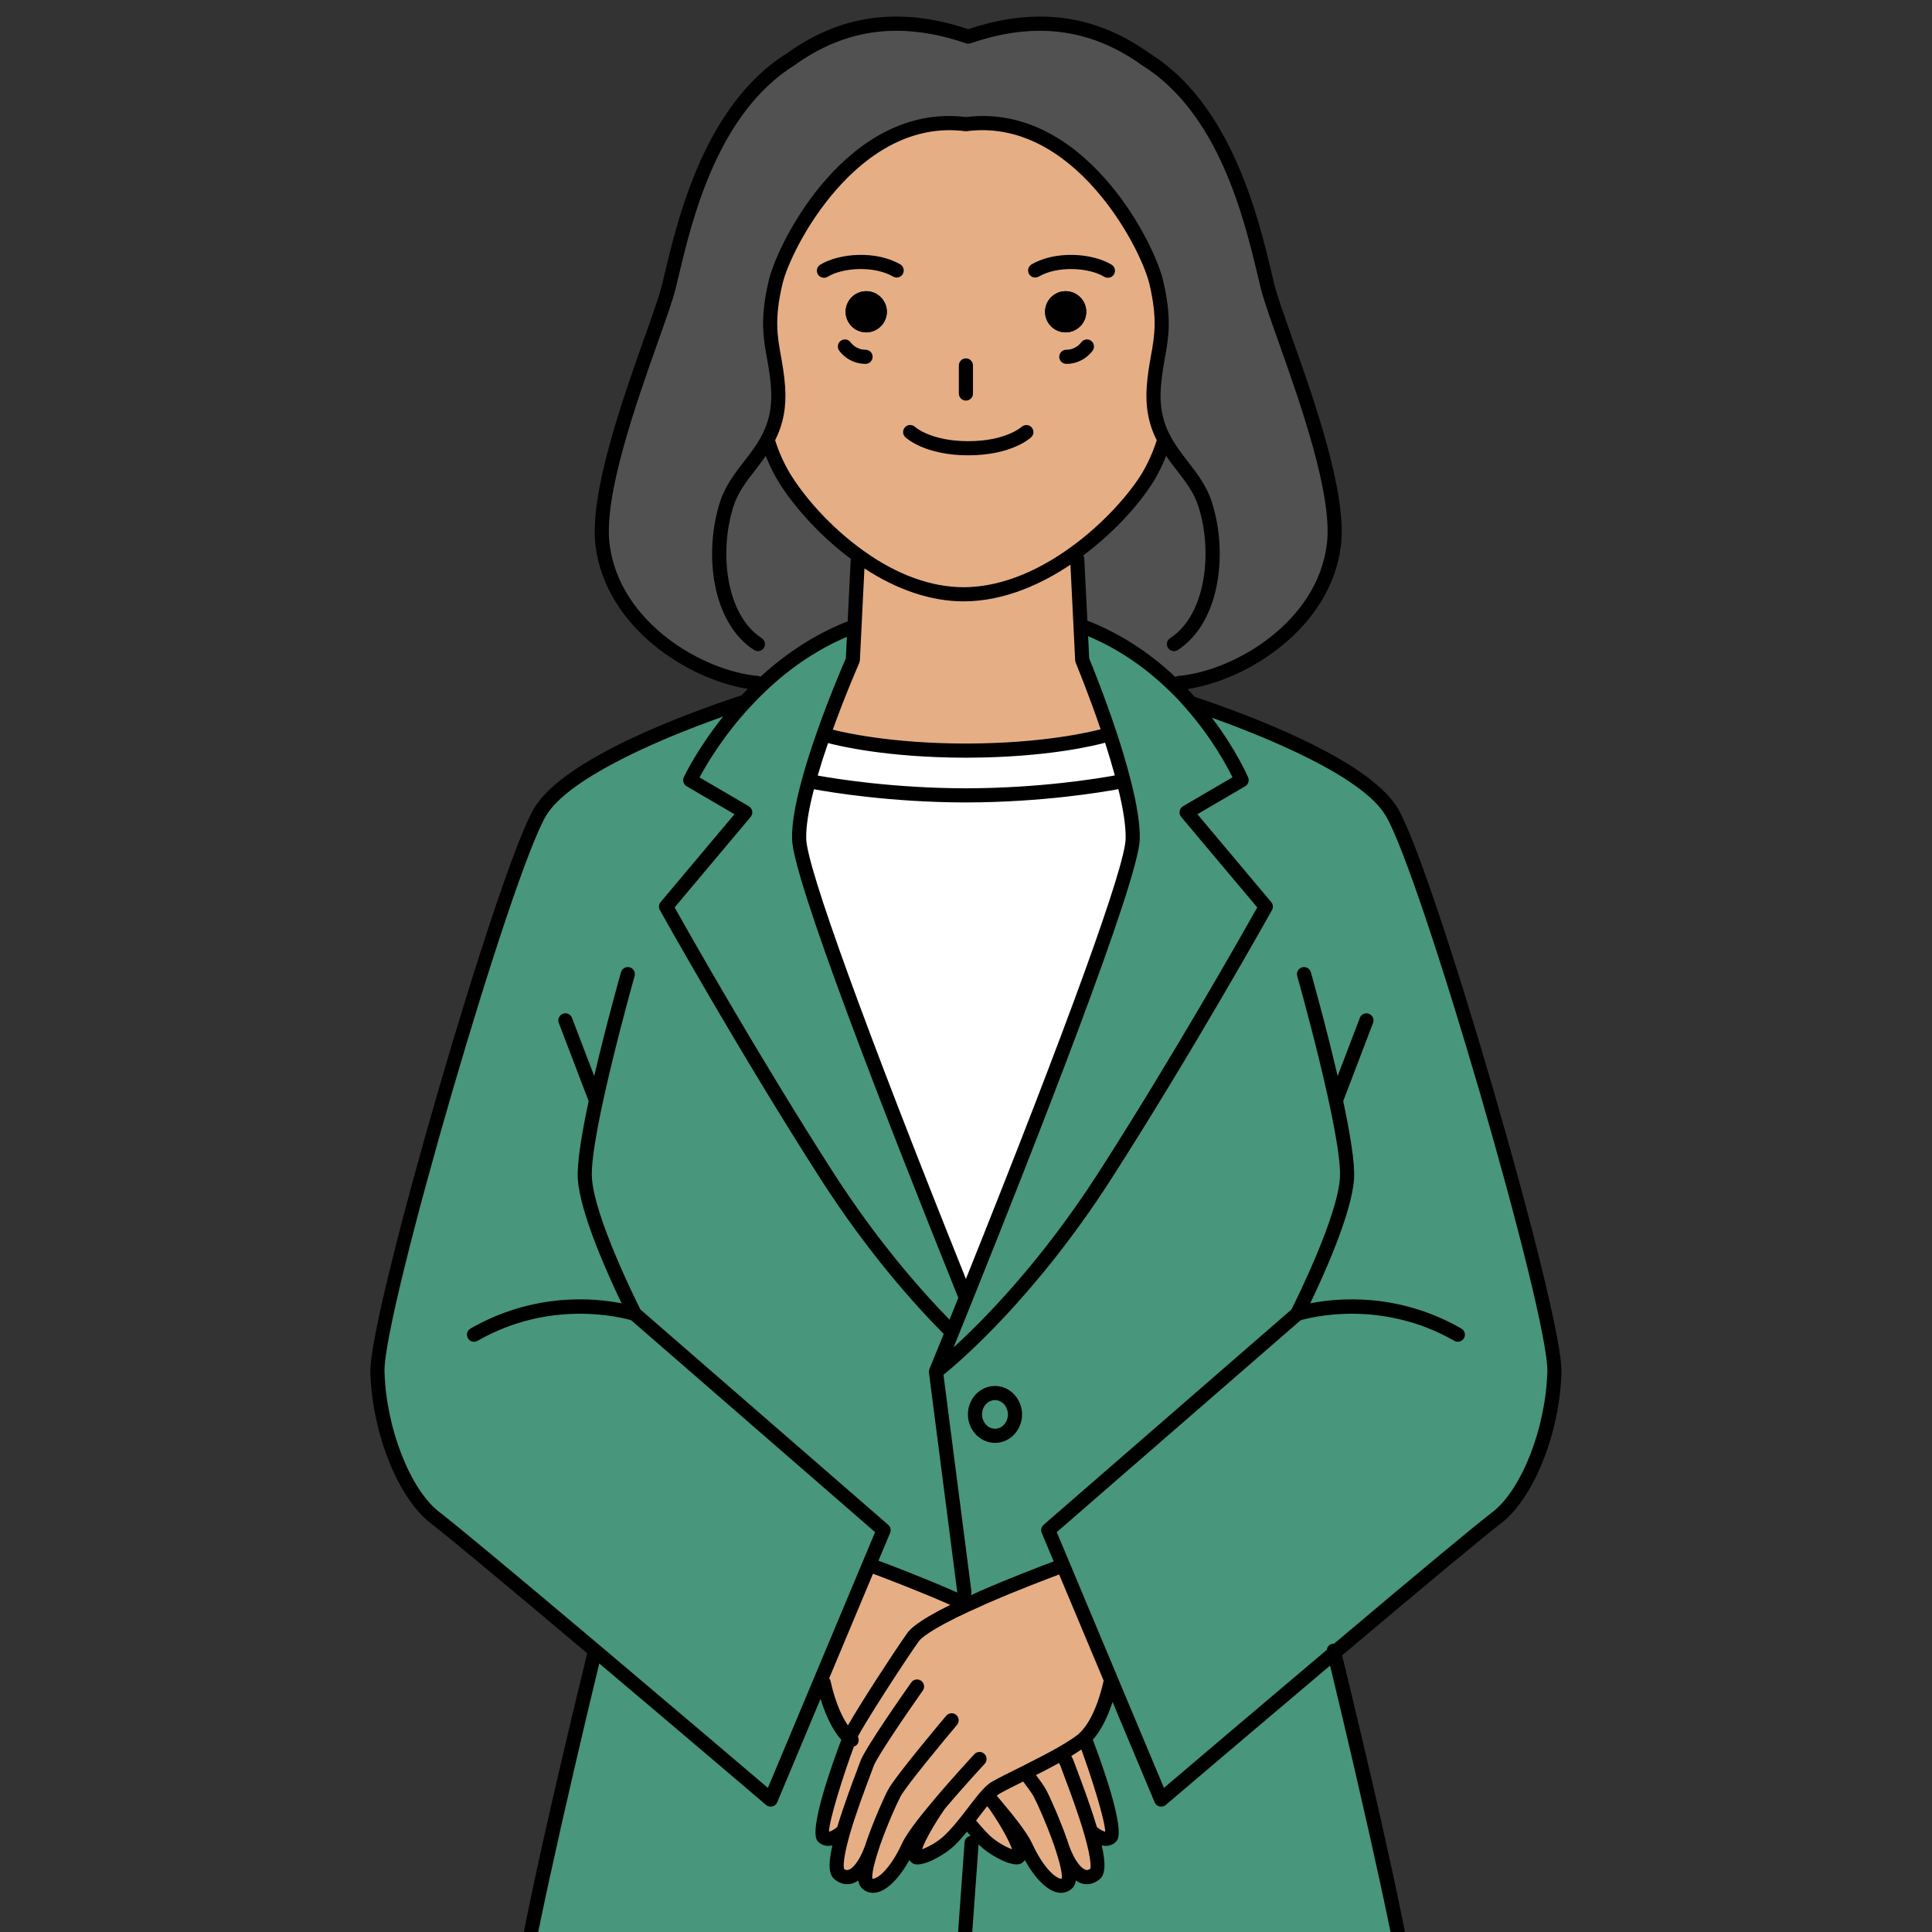 <svg xmlns="http://www.w3.org/2000/svg" xmlns:xlink="http://www.w3.org/1999/xlink" width="500" zoomAndPan="magnify" viewBox="0 0 375 375" height="500" preserveAspectRatio="xMidYMid meet" version="1.2"><rect x="0" y="0" width="375" height="375" fill="#333333" stroke="none"/><defs><clipPath id="2b9ff6b20f"><path d="M 71.574 3 L 303.324 3 L 303.324 375 L 71.574 375 Z M 71.574 3 "/></clipPath></defs><g id="30b3fe1959"><path style=" stroke:none;fill-rule:nonzero;fill:#e6ae85;fill-opacity:1;" d="M 270.059 157.469 C 264.297 148.078 239.566 139.242 231.094 136.426 C 230.18 135.375 229.195 134.32 228.125 133.285 L 228.797 132.578 C 240.617 131.523 256.977 121.289 258.91 105.77 C 260.566 92.34 247.988 63.578 246.039 55.586 C 243.621 45.797 238.996 21.785 222.328 11.461 C 211.867 3.953 200.461 2.797 187.934 7.113 C 175.406 2.797 164 3.953 153.539 11.461 C 136.871 21.785 132.246 45.797 129.832 55.586 C 127.879 63.578 115.301 92.34 116.957 105.77 C 118.891 121.289 135.25 131.523 147.07 132.578 L 147.641 133.184 C 146.602 134.164 145.621 135.148 144.723 136.152 L 144.707 136.152 C 137.148 138.621 110.883 147.75 104.91 157.469 C 97.852 168.984 72.969 255.473 73.262 266.262 C 73.555 277.152 78.199 289.824 84.512 294.641 C 88.328 297.559 101.805 308.848 115.508 320.395 C 115.508 320.395 98.699 389.43 100.613 391.984 C 101.098 392.625 102.91 393.727 105.551 395.074 L 104.895 396.352 C 109.984 440.012 112.625 499.395 112.281 520.973 C 111.832 548.629 95.352 724.102 95.352 724.102 C 95.352 724.102 106.172 728.816 119.062 732.371 C 119.062 732.371 111.59 770.125 114.125 772.578 C 116.664 775.027 136.199 788.25 142.652 789.27 C 149.105 790.27 167.949 770.711 168.797 765.238 C 169.641 759.77 168.535 732.492 168.535 732.492 C 174.699 730.852 178.441 729.281 178.441 729.281 C 178.441 729.281 178.805 558.379 179.254 542.844 C 179.703 527.309 186.863 428.91 186.863 428.91 C 186.863 428.91 194.043 527.309 194.492 542.844 C 194.941 558.379 195.285 729.281 195.285 729.281 C 195.285 729.281 199.031 730.852 205.191 732.492 C 205.191 732.492 204.086 759.77 204.93 765.238 C 205.777 770.711 224.621 790.27 231.074 789.27 C 237.531 788.25 257.062 775.027 259.602 772.578 C 262.137 770.125 254.664 732.371 254.664 732.371 C 267.555 728.816 278.375 724.102 278.375 724.102 C 278.375 724.102 261.914 548.629 261.449 520.973 C 261.102 499.395 263.742 440.012 268.832 396.352 L 266.59 396.18 C 270.422 394.352 273.164 392.777 273.75 391.984 C 275.562 389.551 260.359 326.508 258.98 320.812 L 258.98 320.793 C 272.836 309.105 286.59 297.594 290.457 294.641 C 296.773 289.824 301.414 277.152 301.707 266.262 C 302 255.473 277.117 168.984 270.059 157.469 Z M 270.059 157.469 "/><path style=" stroke:none;fill-rule:nonzero;fill:#ffffff;fill-opacity:1;" d="M 218.082 151.551 C 217.32 148.578 216.391 145.488 215.422 142.574 L 214.336 142.781 C 214.336 142.781 204.621 145.664 187.605 145.699 C 187.52 145.699 187.449 145.699 187.363 145.699 C 170.348 145.664 160.633 142.781 160.633 142.781 L 159.84 142.59 C 158.805 145.508 157.805 148.598 156.992 151.582 C 155.82 155.832 155.043 159.852 155.113 162.82 C 155.285 170.953 176.734 225.191 187.484 251.914 C 198.133 225.453 219.688 170.918 219.859 162.82 C 219.93 159.836 219.188 155.812 218.082 151.551 Z M 218.082 151.551 "/><path style=" stroke:none;fill-rule:nonzero;fill:#48967c;fill-opacity:1;" d="M 270.059 157.469 C 264.297 148.078 239.566 139.242 231.094 136.426 C 230.18 135.375 229.195 134.32 228.125 133.285 C 227.812 132.977 227.484 132.68 227.16 132.371 C 222.656 128.125 216.992 124.137 210.059 121.547 L 209.73 121.562 L 210.059 128.105 C 210.059 128.105 212.816 134.734 215.422 142.574 C 216.391 145.488 217.32 148.582 218.082 151.551 C 219.188 155.812 219.93 159.836 219.859 162.82 C 219.688 170.918 198.133 225.449 187.484 251.914 C 176.734 225.191 155.285 170.953 155.113 162.82 C 155.043 159.852 155.82 155.832 156.992 151.582 C 157.805 148.598 158.805 145.508 159.84 142.59 C 162.602 134.734 165.535 128.105 165.535 128.105 L 165.863 121.547 L 165.844 121.547 C 158.461 124.293 152.402 128.641 147.641 133.18 C 146.605 134.164 145.621 135.148 144.723 136.152 L 144.707 136.152 C 137.148 138.621 110.883 147.75 104.91 157.469 C 97.855 168.984 72.969 255.473 73.262 266.262 C 73.555 277.152 78.199 289.824 84.516 294.641 C 88.328 297.559 101.805 308.848 115.508 320.395 C 115.508 320.395 98.699 389.43 100.613 391.984 C 101.098 392.625 102.91 393.727 105.551 395.074 L 104.895 396.352 C 109.984 440.008 112.625 499.395 112.281 520.973 C 111.832 548.625 95.352 724.102 95.352 724.102 C 95.352 724.102 106.172 728.816 119.062 732.371 C 120.547 732.77 122.047 733.164 123.582 733.527 C 130.484 735.203 137.684 736.375 143.91 736.188 C 151.262 735.961 157.977 734.926 163.48 733.719 C 165.309 733.34 167 732.926 168.539 732.492 C 174.699 730.852 178.441 729.281 178.441 729.281 C 178.441 729.281 178.805 558.379 179.254 542.844 C 179.703 527.309 186.863 428.91 186.863 428.91 C 186.863 428.91 194.043 527.309 194.492 542.844 C 194.941 558.379 195.285 729.281 195.285 729.281 C 195.285 729.281 199.031 730.852 205.191 732.492 C 206.727 732.926 208.418 733.34 210.246 733.719 C 215.75 734.926 222.465 735.961 229.816 736.188 C 236.047 736.375 243.242 735.203 250.145 733.527 C 251.68 733.164 253.18 732.77 254.664 732.371 C 267.555 728.816 278.375 724.102 278.375 724.102 C 278.375 724.102 261.914 548.629 261.449 520.973 C 261.102 499.395 263.742 440.008 268.832 396.352 L 266.59 396.18 C 270.422 394.352 273.164 392.777 273.75 391.984 C 275.562 389.551 260.359 326.508 258.98 320.809 L 258.98 320.793 C 272.836 309.105 286.59 297.594 290.457 294.641 C 296.773 289.824 301.414 277.152 301.707 266.262 C 302 255.473 277.117 168.984 270.059 157.469 Z M 210.523 337.367 C 211.867 340.816 216.875 355.129 215.699 356.441 C 214.441 357.84 212.023 355.664 212.023 355.664 L 211.801 355.734 C 212.906 359.582 213.508 362.949 212.523 363.742 C 210.316 365.52 207.867 363.227 206.227 358.738 C 207.277 361.93 207.898 364.762 207.176 365.504 C 205.5 367.23 201.965 364.605 199.047 358.305 C 198.254 356.578 195.801 353.422 193.145 350.297 C 193.766 351.191 199.496 359.582 197.547 360.496 C 196.805 360.824 193.215 359.254 191.109 357.219 C 190.797 356.926 190.504 356.613 190.211 356.305 C 189.332 355.371 188.504 354.371 187.711 353.367 C 186.641 354.699 185.52 356.062 184.309 357.219 C 182.203 359.254 178.613 360.824 177.871 360.496 C 175.922 359.582 181.652 351.191 182.273 350.297 C 179.633 353.422 177.164 356.578 176.371 358.305 C 173.453 364.605 169.918 367.23 168.242 365.504 C 167.52 364.762 168.141 361.93 169.191 358.738 C 167.555 363.227 165.102 365.52 162.895 363.742 C 161.91 362.949 162.516 359.582 163.602 355.734 L 163.395 355.664 C 163.395 355.664 160.977 357.84 159.719 356.441 C 158.562 355.129 163.551 340.836 164.895 337.367 C 161.324 334.086 159.875 326.594 159.875 326.594 L 159.219 326.316 L 168.691 303.703 L 169.07 303.859 C 169.07 303.859 178.27 307.207 186.379 310.867 C 186.828 311.059 187.262 311.266 187.691 311.473 L 187.711 311.473 C 188.762 310.988 189.832 310.504 190.918 310.02 C 198.512 306.707 206.348 303.859 206.348 303.859 L 215.82 326.473 L 215.527 326.594 C 215.527 326.594 214.078 334.121 210.504 337.348 Z M 210.523 337.367 "/><path style=" stroke:none;fill-rule:nonzero;fill:#000000;fill-opacity:1;" d="M 210.852 60.504 C 210.852 61.473 210.504 62.371 209.918 63.062 C 209.832 63.148 209.746 63.25 209.66 63.336 C 208.934 64.062 207.934 64.512 206.828 64.512 C 204.637 64.512 202.844 62.715 202.844 60.523 C 202.844 58.312 204.637 56.52 206.828 56.52 C 207.934 56.52 208.934 56.969 209.66 57.691 C 209.746 57.777 209.832 57.883 209.918 57.969 C 210.504 58.66 210.852 59.539 210.852 60.504 Z M 170.953 57.691 C 170.227 56.965 169.227 56.52 168.141 56.52 C 165.93 56.52 164.137 58.312 164.137 60.523 C 164.137 62.715 165.93 64.512 168.141 64.512 C 169.227 64.512 170.227 64.062 170.953 63.336 C 171.039 63.25 171.125 63.148 171.211 63.059 C 171.797 62.371 172.145 61.473 172.145 60.504 C 172.145 59.539 171.797 58.66 171.211 57.969 C 171.125 57.883 171.039 57.777 170.953 57.691 Z M 170.953 57.691 "/><path style=" stroke:none;fill-rule:nonzero;fill:#515151;fill-opacity:1;" d="M 187.484 24.098 C 165.051 21.215 152.023 48.578 150.555 54.738 C 148.141 64.891 150.488 67.617 151.023 75.16 C 151.332 79.527 150.398 82.707 148.969 85.363 L 148.984 85.383 C 149.641 87.574 150.641 90.059 152.125 92.547 C 154.715 96.844 159.977 103.16 166.828 108.031 L 166.5 108.496 L 165.863 121.547 L 165.844 121.547 C 158.461 124.293 152.402 128.641 147.641 133.184 L 147.07 132.578 C 135.25 131.523 118.891 121.289 116.957 105.77 C 115.301 92.34 127.879 63.578 129.832 55.586 C 132.246 45.797 136.871 21.785 153.543 11.461 C 164 3.953 175.406 2.797 187.934 7.113 C 200.461 2.797 211.867 3.953 222.328 11.461 C 238.996 21.785 243.621 45.797 246.039 55.586 C 247.988 63.578 260.566 92.34 258.91 105.77 C 256.977 121.289 240.617 131.523 228.797 132.578 L 228.125 133.285 C 227.812 132.977 227.488 132.68 227.16 132.371 C 222.656 128.125 216.996 124.137 210.059 121.547 L 209.73 121.562 L 209.09 108.496 L 208.383 107.512 C 215.113 102.715 220.344 96.688 222.844 92.547 C 224.328 90.059 225.328 87.555 226.004 85.363 C 224.57 82.707 223.637 79.527 223.949 75.16 C 224.484 67.617 226.832 64.891 224.414 54.738 C 222.949 48.578 209.918 21.215 187.484 24.098 Z M 254.664 732.371 C 253.18 732.77 251.68 733.164 250.145 733.527 L 252.422 760.355 C 252.422 760.355 241.844 757.039 232.23 757.902 C 222.621 758.766 210.902 762.648 210.902 762.648 L 210.246 733.734 L 210.246 733.719 C 208.418 733.34 206.727 732.926 205.191 732.492 C 205.191 732.492 204.086 759.766 204.93 765.238 C 205.777 770.711 224.621 790.27 231.074 789.27 C 237.531 788.25 257.062 775.027 259.602 772.578 C 262.137 770.125 254.664 732.371 254.664 732.371 Z M 163.48 733.719 L 163.48 733.734 L 162.824 762.652 C 162.824 762.652 151.109 758.766 141.496 757.902 C 131.883 757.039 121.305 760.355 121.305 760.355 L 123.582 733.527 C 122.047 733.164 120.547 732.77 119.062 732.371 C 119.062 732.371 111.59 770.125 114.125 772.578 C 116.664 775.027 136.199 788.25 142.652 789.27 C 149.105 790.27 167.949 770.711 168.797 765.238 C 169.641 759.77 168.535 732.492 168.535 732.492 C 167 732.926 165.309 733.34 163.48 733.719 Z M 163.48 733.719 "/><g clip-rule="nonzero" clip-path="url(#2b9ff6b20f)"><path style=" stroke:none;fill-rule:nonzero;fill:#000000;fill-opacity:1;" d="M 158.754 53.262 C 158.359 52.613 158.566 51.77 159.211 51.375 C 162.891 49.137 170.004 48.578 174.73 51.309 C 175.383 51.688 175.609 52.527 175.23 53.184 C 174.852 53.84 174.016 54.066 173.355 53.684 C 169.641 51.535 163.578 51.93 160.637 53.719 C 160.414 53.855 160.168 53.922 159.926 53.922 C 159.465 53.918 159.012 53.684 158.754 53.262 Z M 201.613 53.684 C 205.332 51.535 211.395 51.934 214.332 53.719 C 214.555 53.855 214.801 53.918 215.043 53.918 C 215.504 53.918 215.957 53.684 216.215 53.262 C 216.609 52.613 216.402 51.77 215.758 51.375 C 212.082 49.137 204.969 48.578 200.242 51.309 C 199.586 51.688 199.359 52.527 199.738 53.184 C 200.121 53.84 200.957 54.062 201.613 53.684 Z M 175.715 84.855 C 175.867 84.996 179.488 88.375 187.934 88.375 C 196.395 88.375 200.02 84.996 200.168 84.855 C 200.711 84.332 200.73 83.477 200.215 82.926 C 199.699 82.379 198.832 82.352 198.281 82.863 C 198.25 82.891 195.191 85.633 187.934 85.633 C 180.738 85.633 177.672 82.922 177.605 82.863 C 177.059 82.348 176.195 82.367 175.672 82.914 C 175.148 83.461 175.168 84.328 175.715 84.855 Z M 187.484 77.758 C 188.242 77.758 188.855 77.145 188.855 76.387 L 188.855 70.934 C 188.855 70.176 188.242 69.559 187.484 69.559 C 186.727 69.559 186.113 70.176 186.113 70.934 L 186.113 76.387 C 186.113 77.145 186.727 77.758 187.484 77.758 Z M 168.004 67.887 C 166.148 67.887 165.188 66.562 165.133 66.484 C 164.711 65.863 163.867 65.695 163.242 66.113 C 162.609 66.531 162.438 67.383 162.855 68.016 C 162.926 68.121 164.629 70.629 168.004 70.629 C 168.758 70.629 169.375 70.016 169.375 69.258 C 169.375 68.5 168.758 67.887 168.004 67.887 Z M 211.73 66.113 C 211.102 65.695 210.25 65.867 209.828 66.496 C 209.82 66.512 208.855 67.887 206.969 67.887 C 206.211 67.887 205.598 68.5 205.598 69.258 C 205.598 70.016 206.211 70.629 206.969 70.629 C 210.34 70.629 212.043 68.121 212.113 68.016 C 212.535 67.383 212.363 66.531 211.73 66.113 Z M 303.082 266.297 C 302.758 278.195 297.688 290.852 291.289 295.73 C 288.121 298.148 277.477 306.992 260.508 321.301 C 271.52 366.738 276.348 390.797 274.852 392.805 C 274.633 393.102 274.031 393.91 270.141 395.945 C 270.195 396.121 270.219 396.312 270.195 396.512 C 265.168 439.641 262.469 499.02 262.82 520.949 C 263.277 548.234 279.578 722.219 279.742 723.977 C 279.797 724.566 279.469 725.125 278.926 725.359 C 278.816 725.41 268.555 729.852 256.258 733.348 C 259.652 750.656 263.035 771.164 260.555 773.562 C 257.883 776.145 238.246 789.527 231.289 790.625 C 231.062 790.66 230.828 790.68 230.59 790.68 C 225.988 790.68 218.891 784.488 214.945 780.668 C 209.668 775.555 204.102 768.863 203.574 765.449 C 202.809 760.473 203.578 738.715 203.777 733.523 C 198.254 731.996 194.902 730.609 194.754 730.547 C 194.246 730.336 193.914 729.836 193.914 729.285 C 193.91 727.578 193.562 558.223 193.117 542.887 C 192.797 531.77 188.973 477.418 186.867 448.004 C 184.766 477.418 180.945 531.77 180.625 542.887 C 180.184 558.223 179.816 727.578 179.812 729.285 C 179.812 729.836 179.48 730.336 178.973 730.547 C 178.824 730.609 175.48 731.992 169.949 733.523 C 170.148 738.715 170.922 760.473 170.152 765.449 C 169.625 768.863 164.062 775.555 158.781 780.668 C 154.836 784.488 147.738 790.68 143.141 790.68 C 142.902 790.68 142.668 790.66 142.441 790.625 C 135.484 789.527 115.844 776.145 113.172 773.562 C 110.691 771.164 114.074 750.656 117.473 733.344 C 105.172 729.848 94.91 725.41 94.805 725.359 C 94.258 725.125 93.93 724.566 93.984 723.977 C 94.148 722.219 110.465 548.234 110.906 520.949 C 111.258 499.02 108.559 439.641 103.531 396.512 C 103.496 396.203 103.586 395.918 103.73 395.672 C 100.73 394.07 99.891 393.305 99.52 392.812 C 97.629 390.289 106.285 352.516 113.973 320.898 C 96.715 306.355 86.793 298.113 83.68 295.73 C 77.281 290.852 72.211 278.195 71.891 266.297 C 71.582 254.961 96.883 167.941 103.742 156.754 C 109.695 147.062 133.602 138.352 143.961 134.949 C 144.328 134.551 144.715 134.141 145.141 133.711 C 133.43 131.84 117.562 121.746 115.594 105.938 C 114.348 95.82 120.824 77.555 125.109 65.469 C 126.652 61.113 127.988 57.355 128.496 55.262 C 128.672 54.559 128.855 53.789 129.051 52.957 C 131.586 42.316 136.863 20.176 152.82 10.297 C 163.27 2.789 174.781 1.254 187.934 5.664 C 201.086 1.258 212.602 2.789 223.129 10.348 C 239.008 20.18 244.281 42.324 246.816 52.965 C 247.016 53.797 247.199 54.562 247.367 55.258 C 247.879 57.355 249.215 61.113 250.758 65.469 C 255.043 77.555 261.52 95.82 260.273 105.938 C 258.289 121.848 242.238 131.969 230.508 133.746 C 230.965 134.227 231.418 134.73 231.867 135.238 C 242.035 138.637 265.418 147.289 271.227 156.754 C 278.086 167.938 303.391 254.957 303.082 266.297 Z M 230.062 137.336 C 229.102 136.227 228.16 135.227 227.172 134.273 C 226.961 134.062 226.766 133.879 226.562 133.691 L 226.215 133.367 C 221.637 129.051 216.59 125.742 211.203 123.488 L 211.414 127.805 C 211.906 128.992 214.391 135.113 216.727 142.141 C 217.789 145.352 218.695 148.406 219.41 151.211 C 220.684 156.121 221.293 160.039 221.23 162.855 C 221.055 170.996 200.809 222.469 188.758 252.43 L 186.066 259.105 L 186.066 259.109 C 185.707 259.984 185.379 260.797 185.078 261.539 C 190.941 256.199 202.074 244.934 213.25 227.559 C 227.617 205.176 241.367 180.875 244.031 176.133 L 229.266 158.562 C 229.004 158.25 228.895 157.844 228.965 157.441 C 229.035 157.047 229.277 156.695 229.625 156.492 L 239.227 150.875 C 238.105 148.598 235.125 143.062 230.062 137.336 Z M 150.453 85.453 C 151.164 87.703 152.117 89.852 153.305 91.84 C 155.793 95.973 160.863 102.105 167.621 106.91 C 174.035 111.535 180.746 113.977 187.035 113.977 C 195.297 113.977 202.77 109.855 207.582 106.398 C 214.445 101.504 219.461 95.496 221.672 91.836 C 222.828 89.898 223.781 87.75 224.523 85.461 C 222.93 82.285 222.305 78.961 222.582 75.066 C 222.75 72.691 223.086 70.82 223.406 69.016 C 224.098 65.16 224.695 61.832 223.082 55.059 C 221.41 48.043 208.332 22.801 187.66 25.461 C 187.547 25.477 187.426 25.477 187.312 25.461 C 166.656 22.82 153.562 48.043 151.891 55.059 C 150.277 61.832 150.875 65.16 151.562 69.012 C 151.887 70.82 152.223 72.691 152.391 75.066 C 152.668 78.957 152.043 82.273 150.453 85.453 Z M 166.789 128.66 C 166.762 128.723 164.195 134.543 161.641 141.629 C 163.98 142.227 173.109 144.297 187.367 144.324 L 187.605 144.324 C 202.598 144.293 211.91 142.008 213.633 141.551 C 211.223 134.492 208.816 128.695 208.793 128.633 C 208.766 128.574 208.77 128.512 208.754 128.449 C 208.73 128.359 208.691 128.273 208.688 128.176 L 207.77 109.605 C 202.637 113.051 195.246 116.723 187.035 116.723 C 180.746 116.723 174.133 114.5 167.785 110.328 L 166.902 128.176 C 166.898 128.281 166.859 128.371 166.832 128.469 C 166.812 128.531 166.816 128.598 166.789 128.66 Z M 160.727 144.23 C 159.957 146.445 159.285 148.559 158.715 150.535 C 162.137 151.156 173.359 152.98 187.348 153.008 L 187.625 153.008 C 201.797 152.98 213.137 151.105 216.387 150.512 C 215.844 148.5 215.211 146.375 214.496 144.16 C 212.918 144.598 203.438 147.039 187.609 147.07 L 187.363 147.07 C 172.199 147.039 162.871 144.801 160.727 144.23 Z M 157.984 153.191 C 156.938 157.219 156.43 160.449 156.484 162.789 C 156.602 168.301 167.883 199.379 187.484 248.234 C 207.09 199.383 218.371 168.305 218.488 162.793 C 218.539 160.469 218.062 157.234 217.074 153.176 C 213.961 153.75 202.27 155.723 187.625 155.754 L 187.344 155.754 C 172.828 155.723 161.219 153.785 157.984 153.191 Z M 147.191 131.211 C 147.348 131.223 147.488 131.277 147.625 131.34 C 152.828 126.574 158.504 122.965 164.531 120.598 L 165.129 108.465 C 158.488 103.527 153.469 97.438 150.949 93.254 C 150.051 91.746 149.285 90.152 148.633 88.5 C 147.969 89.457 147.273 90.367 146.586 91.25 C 144.852 93.496 143.211 95.613 142.355 98.312 C 139.551 107.078 140.855 119.336 147.848 123.863 C 148.484 124.277 148.668 125.125 148.258 125.762 C 147.844 126.398 147 126.582 146.359 126.168 C 138.168 120.867 136.562 107.418 139.738 97.48 C 140.742 94.32 142.609 91.906 144.418 89.57 C 145.598 88.047 146.82 86.469 147.758 84.715 C 149.305 81.844 149.906 78.84 149.652 75.258 C 149.496 73.031 149.172 71.234 148.863 69.496 C 148.148 65.516 147.477 61.754 149.223 54.422 C 151.082 46.605 164.77 19.949 187.484 22.715 C 210.184 19.949 223.887 46.605 225.75 54.422 C 227.492 61.754 226.82 65.516 226.105 69.5 C 225.797 71.234 225.477 73.031 225.316 75.258 C 225.062 78.84 225.664 81.844 227.211 84.715 C 228.152 86.469 229.371 88.047 230.551 89.57 C 232.359 91.906 234.227 94.32 235.23 97.484 C 238.402 107.406 236.797 120.852 228.613 126.168 C 228.383 126.316 228.125 126.391 227.867 126.391 C 227.418 126.391 226.977 126.168 226.715 125.766 C 226.301 125.129 226.484 124.277 227.121 123.867 C 234.109 119.324 235.418 107.066 232.617 98.316 C 231.762 95.613 230.121 93.496 228.383 91.25 C 227.695 90.367 227.004 89.457 226.34 88.5 C 225.676 90.172 224.906 91.766 224.023 93.25 C 221.688 97.113 216.879 102.855 210.262 107.812 C 210.371 107.996 210.449 108.199 210.461 108.43 L 211.055 120.473 C 217.203 122.848 222.938 126.508 228.098 131.371 L 228.121 131.395 C 228.289 131.297 228.473 131.23 228.676 131.211 C 239.562 130.242 255.656 120.801 257.547 105.602 C 258.715 96.129 252.371 78.23 248.172 66.383 C 246.539 61.781 245.25 58.145 244.703 55.914 C 244.531 55.215 244.348 54.438 244.148 53.602 C 241.512 42.531 236.602 21.918 221.605 12.629 C 211.66 5.492 200.82 4.125 188.379 8.41 C 188.09 8.512 187.777 8.512 187.488 8.41 C 175.051 4.125 164.211 5.492 154.34 12.578 C 139.27 21.918 134.359 42.523 131.723 53.594 C 131.52 54.434 131.336 55.211 131.164 55.914 C 130.617 58.145 129.328 61.781 127.695 66.383 C 123.496 78.23 117.148 96.129 118.316 105.602 C 120.211 120.801 136.305 130.242 147.191 131.211 Z M 135.781 150.898 L 145.348 156.492 C 145.695 156.695 145.938 157.043 146.004 157.441 C 146.074 157.84 145.965 158.25 145.703 158.562 L 130.938 176.133 C 133.602 180.875 147.352 205.176 161.719 227.559 C 170.09 240.57 178.391 250.094 184.301 256.148 L 186.008 251.914 C 171.324 215.41 153.902 170.547 153.738 162.852 C 153.676 160.008 154.324 156.09 155.672 151.219 C 156.422 148.449 157.391 145.391 158.547 142.129 C 161.016 135.109 163.645 129.004 164.176 127.785 L 164.383 123.617 C 158.758 126 153.449 129.539 148.586 134.176 C 147.434 135.27 146.535 136.188 145.746 137.066 C 145.73 137.082 145.707 137.09 145.695 137.105 C 140.301 142.918 137.02 148.57 135.781 150.898 Z M 116.391 319.348 C 130.375 331.148 144.586 343.234 149.051 347.031 L 169.855 297.391 L 122.523 256.266 C 120.543 255.688 106.848 252.137 92.684 260.254 C 92.027 260.629 91.188 260.402 90.812 259.742 C 90.438 259.086 90.664 258.246 91.32 257.871 C 103.617 250.828 115.332 251.918 120.66 252.984 C 118.07 247.605 112.578 235.504 112.152 228.801 C 111.961 225.773 112.922 219.984 114.254 213.727 L 108.461 198.543 C 108.191 197.836 108.547 197.043 109.254 196.773 C 109.961 196.5 110.754 196.855 111.023 197.566 L 115.34 208.867 C 117.629 199 120.336 189.414 120.539 188.703 C 120.746 187.973 121.504 187.551 122.234 187.758 C 122.961 187.965 123.383 188.723 123.176 189.453 C 123.09 189.762 114.379 220.582 114.891 228.625 C 115.371 236.168 123.242 252.062 124.309 254.18 L 172.406 295.969 C 172.852 296.355 173 296.988 172.77 297.535 L 170.512 302.926 C 172.949 303.836 179.582 306.355 185.812 309.113 L 180.309 266.434 C 180.305 266.398 180.316 266.367 180.316 266.336 C 180.309 266.223 180.316 266.117 180.34 266.004 C 180.352 265.945 180.359 265.887 180.379 265.824 C 180.391 265.797 180.387 265.77 180.398 265.738 C 180.402 265.738 181.441 263.191 183.18 258.918 C 177.137 252.832 168.312 242.875 159.41 229.043 C 143.438 204.156 128.23 176.918 128.078 176.645 C 127.801 176.145 127.863 175.527 128.227 175.094 L 142.559 158.039 L 133.281 152.613 C 132.668 152.254 132.43 151.492 132.73 150.848 C 132.852 150.586 135.324 145.367 140.371 139.078 C 125.691 144.258 110.156 151.551 106.082 158.188 C 99.312 169.23 74.332 255.055 74.633 266.223 C 74.93 277.191 79.633 289.191 85.348 293.547 C 88.535 295.988 98.688 304.426 116.391 319.348 Z M 210.48 356.109 C 209.293 351.973 207.48 347.168 206.508 344.586 C 206.199 343.758 205.961 343.133 205.844 342.785 C 205.812 342.707 205.73 342.52 205.559 342.195 C 204.148 342.973 202.645 343.754 201.086 344.543 C 202.156 345.961 202.754 346.836 203.059 347.414 C 203.848 348.887 205.777 353.242 207.176 357.23 L 207.258 357.48 C 207.352 357.746 207.434 358.004 207.516 358.266 C 208.648 361.367 209.961 362.723 210.742 362.941 C 210.957 363.004 211.238 363.02 211.664 362.676 C 211.617 362.676 212.043 361.551 210.48 356.109 Z M 200.293 357.73 C 202.664 362.855 204.949 364.488 205.832 364.641 C 205.965 364.664 206.043 364.648 206.102 364.621 C 206.148 364.305 206.191 363.02 204.926 359.164 C 204.836 358.879 204.75 358.621 204.66 358.355 L 204.578 358.121 C 203.188 354.148 201.301 349.938 200.637 348.703 C 200.312 348.086 199.34 346.773 198.594 345.793 C 196.598 346.781 195.02 347.582 193.977 348.176 C 193.824 348.258 193.648 348.398 193.469 348.551 C 193.68 348.801 193.898 349.047 194.102 349.297 L 194.105 349.297 C 194.105 349.297 194.105 349.301 194.105 349.301 C 194.121 349.316 194.137 349.336 194.152 349.352 C 194.156 349.355 194.156 349.363 194.16 349.367 C 194.168 349.379 194.18 349.391 194.191 349.406 C 196.449 352.062 199.344 355.664 200.293 357.73 Z M 192.023 351.086 C 191.887 350.918 191.738 350.754 191.598 350.586 C 191.109 351.199 190.594 351.863 190.062 352.562 C 189.867 352.82 189.656 353.086 189.457 353.352 C 190.102 354.137 190.66 354.777 191.211 355.359 C 191.484 355.652 191.762 355.945 192.051 356.223 C 193.406 357.527 195.297 358.52 196.438 358.945 C 195.973 357.492 194.398 354.523 192.023 351.086 Z M 212.898 354.617 C 212.91 354.629 212.93 354.633 212.941 354.645 C 213.469 355.113 214.164 355.473 214.516 355.531 C 214.5 353.328 211.82 344.848 209.891 339.582 C 209.328 339.969 208.684 340.383 207.941 340.832 C 208.164 341.254 208.328 341.594 208.426 341.855 C 208.551 342.223 208.777 342.82 209.078 343.617 C 210.008 346.086 211.688 350.555 212.898 354.617 Z M 214.18 326.332 C 214.188 326.293 214.215 326.266 214.227 326.227 L 205.582 305.605 C 203.09 306.535 197.188 308.781 191.469 311.277 C 190.395 311.758 189.332 312.238 188.281 312.719 C 188.273 312.723 188.266 312.723 188.258 312.723 C 188.246 312.73 188.23 312.734 188.215 312.742 C 180.512 316.305 178.727 318.027 178.316 318.602 C 175.203 322.992 167.742 334.613 166.512 337.086 C 166.773 337.578 166.73 338.191 166.34 338.633 C 166.176 338.824 165.965 338.934 165.742 339.008 C 163.797 344.246 160.934 353.25 160.906 355.535 C 161.277 355.473 162.004 355.07 162.477 354.645 C 162.484 354.637 162.496 354.637 162.504 354.629 C 163.723 350.578 165.398 346.117 166.328 343.652 C 166.633 342.84 166.867 342.227 166.98 341.891 C 167.887 339.324 175.957 327.859 176.875 326.562 C 177.309 325.941 178.168 325.797 178.785 326.23 C 179.406 326.668 179.551 327.527 179.113 328.145 C 175.734 332.93 170.156 341.141 169.574 342.793 C 169.453 343.137 169.215 343.777 168.895 344.621 C 167.922 347.199 166.117 351.992 164.922 356.117 C 163.375 361.578 163.805 362.684 163.859 362.793 C 164.18 363.016 164.457 363.004 164.68 362.941 C 165.457 362.723 166.766 361.371 167.898 358.277 C 167.973 358.039 168.062 357.77 168.156 357.492 L 168.238 357.25 C 169.645 353.238 171.57 348.883 172.367 347.402 C 173.809 344.727 182.656 334.219 183.66 333.027 C 184.148 332.449 185.012 332.375 185.594 332.863 C 186.172 333.355 186.242 334.219 185.754 334.797 C 183.078 337.973 175.887 346.652 174.785 348.703 C 174.121 349.934 172.234 354.145 170.832 358.137 L 170.754 358.371 C 170.668 358.629 170.582 358.879 170.508 359.133 C 169.227 363.012 169.273 364.305 169.32 364.621 C 169.375 364.648 169.453 364.664 169.59 364.641 C 170.469 364.488 172.754 362.855 175.125 357.73 C 175.863 356.129 177.914 353.328 181.227 349.41 C 181.227 349.41 181.227 349.406 181.23 349.406 C 181.242 349.391 181.254 349.375 181.266 349.359 C 181.27 349.355 181.27 349.348 181.273 349.344 C 185 344.914 189.082 340.531 189.121 340.488 C 189.641 339.934 190.508 339.902 191.062 340.418 C 191.617 340.938 191.645 341.805 191.129 342.359 C 191.09 342.402 187.07 346.719 183.398 351.082 C 181.234 354.211 179.465 357.387 178.977 358.945 C 180.113 358.527 182.008 357.535 183.355 356.23 C 184.516 355.121 185.613 353.785 186.641 352.508 C 187.059 351.973 187.477 351.426 187.883 350.895 C 188.832 349.652 189.73 348.477 190.574 347.543 C 191.344 346.691 192 346.129 192.641 345.777 C 193.902 345.062 195.852 344.082 198.391 342.832 C 200.883 341.574 203.305 340.344 205.41 339.145 C 207.109 338.164 208.371 337.348 209.262 336.648 C 209.355 336.578 209.41 336.512 209.48 336.434 C 212.773 333.453 214.168 326.402 214.18 326.332 Z M 176.082 317.012 C 176.477 316.457 177.609 314.879 184.441 311.504 C 178.234 308.773 171.719 306.305 169.449 305.461 L 160.941 325.758 C 161.074 325.922 161.176 326.109 161.219 326.332 C 161.234 326.395 162.27 331.578 164.586 334.898 C 166.887 330.84 173.348 320.863 176.082 317.012 Z M 106.172 393.852 C 114.66 398.207 129.816 404.188 138 405.812 C 150.023 408.191 170.785 407.812 174.758 404.191 C 178.277 400.977 183.891 383.672 185.816 377.082 L 187.223 357.586 C 187.27 356.93 187.777 356.43 188.402 356.348 C 188.176 356.09 187.941 355.816 187.699 355.527 C 186.922 356.461 186.121 357.383 185.258 358.211 C 183.543 359.867 180.059 361.891 178.082 361.891 C 177.789 361.891 177.531 361.848 177.316 361.75 C 176.969 361.59 176.715 361.328 176.512 361.031 C 174.477 364.668 172.141 366.988 170.051 367.344 C 169.852 367.379 169.656 367.395 169.465 367.395 C 168.621 367.395 167.855 367.074 167.258 366.461 C 166.957 366.148 166.699 365.73 166.602 365.016 C 166.23 365.258 165.84 365.465 165.414 365.586 C 165.133 365.664 164.805 365.719 164.438 365.719 C 163.734 365.719 162.895 365.504 162.035 364.812 C 161.043 364.008 160.598 362.484 161.562 358.184 C 161.297 358.242 161.035 358.285 160.781 358.285 C 160.012 358.285 159.289 358.012 158.699 357.359 C 156.828 355.238 161.859 341.492 163.301 337.699 C 161.289 335.473 159.996 332.137 159.27 329.746 L 150.855 349.824 C 150.688 350.227 150.332 350.527 149.906 350.629 C 149.801 350.652 149.695 350.664 149.59 350.664 C 149.266 350.664 148.949 350.551 148.699 350.34 C 148.699 350.34 132.629 336.648 116.316 322.875 C 110.199 348.129 101.355 386.93 101.832 391.281 C 102.141 391.555 103.137 392.305 106.172 393.852 Z M 167.23 734.25 C 166.449 734.449 165.648 734.641 164.828 734.82 L 164.195 762.68 C 164.188 763.117 163.973 763.52 163.617 763.77 C 163.383 763.938 163.105 764.023 162.824 764.023 C 162.68 764.023 162.535 764 162.395 763.953 C 162.277 763.914 150.711 760.109 141.371 759.27 C 132.156 758.445 121.816 761.633 121.715 761.664 C 121.281 761.801 120.805 761.711 120.445 761.426 C 120.09 761.141 119.898 760.695 119.938 760.238 L 122.117 734.57 C 121.449 734.402 120.789 734.234 120.129 734.059 C 116.805 751.105 114.094 769.512 115.188 771.723 C 117.68 774.102 136.996 786.988 142.867 787.914 C 144.797 788.23 149.871 785.48 156.871 778.695 C 163.098 772.664 167.133 767.012 167.441 765.031 C 168.137 760.527 167.453 740.273 167.23 734.25 Z M 141.617 756.535 C 149.168 757.215 157.836 759.672 161.496 760.789 L 162.07 735.395 C 155.996 736.629 149.906 737.375 143.953 737.559 C 143.504 737.574 143.047 737.582 142.582 737.582 C 137.574 737.582 131.605 736.781 124.816 735.223 L 122.84 758.5 C 126.391 757.574 134.215 755.863 141.617 756.535 Z M 253.598 734.062 C 252.938 734.234 252.277 734.402 251.609 734.57 L 253.789 760.238 C 253.828 760.695 253.637 761.141 253.281 761.426 C 252.926 761.711 252.445 761.801 252.012 761.664 C 251.91 761.633 241.574 758.43 232.355 759.27 C 223.016 760.109 211.449 763.914 211.336 763.953 C 211.191 764 211.047 764.023 210.902 764.023 C 210.625 764.023 210.348 763.938 210.113 763.77 C 209.758 763.523 209.543 763.117 209.531 762.68 L 208.898 734.82 C 208.086 734.641 207.285 734.453 206.496 734.25 C 206.273 740.273 205.59 760.527 206.289 765.031 C 206.594 767.012 210.629 772.664 216.855 778.695 C 223.855 785.48 228.941 788.199 230.863 787.914 C 236.734 786.988 256.047 774.102 258.648 771.59 C 259.637 769.508 256.922 751.105 253.598 734.062 Z M 212.234 760.789 C 215.895 759.672 224.562 757.215 232.109 756.535 C 239.512 755.871 247.336 757.574 250.887 758.5 L 248.91 735.223 C 242.125 736.781 236.152 737.582 231.145 737.582 C 230.68 737.582 230.223 737.574 229.773 737.559 C 223.824 737.375 217.738 736.629 211.656 735.395 Z M 267.34 397.34 C 267.285 397.367 267.238 397.391 267.18 397.418 C 258.375 401.652 244.633 406.957 236.883 408.504 C 232.312 409.406 225.215 410.047 218.242 410.047 C 209.434 410.047 200.82 409.027 197.746 406.223 C 194.086 402.875 189.445 389.266 187.176 382.043 C 184.902 389.266 180.266 402.875 176.605 406.223 C 173.527 409.023 164.914 410.047 156.105 410.047 C 149.129 410.047 142.035 409.406 137.469 408.504 C 128.828 406.789 114.266 400.895 106.348 397.008 C 111.332 440.18 114 499.125 113.652 520.992 C 113.227 547.301 98.148 708.914 96.809 723.23 C 99.672 724.426 108.906 728.145 119.426 731.047 C 120.887 731.441 122.375 731.836 123.898 732.195 C 131.75 734.098 138.449 734.98 143.871 734.816 C 150.207 734.621 156.703 733.801 163.188 732.379 C 164.93 732.016 166.602 731.609 168.168 731.172 C 172.512 730.016 175.656 728.887 177.07 728.348 C 177.102 714.691 177.457 557.586 177.883 542.805 C 178.305 528.246 184.68 440.07 185.426 429.781 L 174.359 424.992 C 173.664 424.691 173.344 423.883 173.645 423.188 C 173.945 422.488 174.75 422.168 175.449 422.473 L 187.41 427.652 C 187.695 427.773 187.918 427.992 188.059 428.254 C 188.082 428.293 188.094 428.34 188.113 428.383 C 188.16 428.492 188.191 428.605 188.207 428.727 C 188.215 428.754 188.23 428.781 188.234 428.812 C 188.305 429.797 195.418 527.418 195.863 542.805 C 196.289 557.586 196.625 714.691 196.656 728.348 C 198.07 728.887 201.215 730.012 205.543 731.164 C 207.133 731.613 208.801 732.016 210.527 732.375 C 217.023 733.801 223.523 734.621 229.859 734.816 C 235.25 734.977 241.973 734.098 249.82 732.195 C 251.352 731.836 252.84 731.441 254.309 731.047 C 264.832 728.145 274.059 724.426 276.918 723.23 C 275.578 708.914 260.52 547.301 260.078 520.996 C 259.727 499.184 262.383 440.484 267.34 397.34 Z M 258.168 323.293 C 242.023 336.918 226.27 350.34 226.27 350.34 C 226.02 350.551 225.703 350.668 225.379 350.668 C 225.273 350.668 225.168 350.656 225.062 350.629 C 224.637 350.527 224.285 350.23 224.113 349.824 L 215.945 330.336 C 215.199 332.652 213.961 335.625 212.109 337.676 C 213.551 341.445 218.621 355.234 216.719 357.355 C 216.133 358.012 215.406 358.285 214.637 358.285 C 214.375 358.285 214.109 358.242 213.844 358.184 C 214.68 361.875 214.531 363.887 213.387 364.812 C 212.523 365.504 211.688 365.719 210.98 365.719 C 210.613 365.719 210.285 365.664 210.004 365.586 C 209.578 365.465 209.191 365.258 208.816 365.016 C 208.719 365.73 208.461 366.152 208.156 366.465 C 207.562 367.074 206.797 367.395 205.953 367.395 C 205.762 367.395 205.566 367.379 205.371 367.344 C 203.277 366.988 200.941 364.668 198.91 361.035 C 198.707 361.328 198.457 361.586 198.129 361.738 C 197.906 361.836 197.641 361.883 197.344 361.883 C 195.352 361.883 191.871 359.863 190.156 358.203 C 190.082 358.137 190.012 358.059 189.941 357.988 L 188.559 377.18 C 190.508 383.824 196.086 400.988 199.594 404.195 C 203.562 407.812 224.324 408.188 236.348 405.812 C 243.883 404.309 257.34 399.105 265.996 394.941 C 270.754 392.668 272.16 391.613 272.531 391.281 C 273.004 386.961 264.438 349.266 258.168 323.293 Z M 300.336 266.223 C 300.641 255.051 275.656 169.23 268.887 158.188 C 264.184 150.523 245.434 142.965 235.219 139.305 C 239.945 145.52 242.152 150.637 242.262 150.895 C 242.531 151.527 242.285 152.266 241.691 152.613 L 232.414 158.039 L 246.742 175.094 C 247.109 175.531 247.168 176.145 246.891 176.645 C 246.738 176.918 231.535 204.16 215.559 229.043 C 200.91 251.812 186.281 264.297 183.129 266.852 L 188.551 308.914 C 188.586 309.176 188.523 309.418 188.418 309.645 C 189.066 309.352 189.703 309.059 190.359 308.766 C 196.059 306.281 201.938 304.039 204.52 303.07 L 202.199 297.535 C 201.969 296.992 202.117 296.359 202.562 295.969 L 250.664 254.18 C 251.73 252.059 259.598 236.164 260.078 228.625 C 260.59 220.582 251.879 189.766 251.793 189.453 C 251.586 188.723 252.008 187.965 252.738 187.758 C 253.473 187.555 254.227 187.977 254.434 188.703 C 254.633 189.414 257.344 199 259.633 208.867 L 263.945 197.566 C 264.215 196.855 265.012 196.504 265.715 196.773 C 266.422 197.043 266.777 197.836 266.508 198.547 L 260.715 213.727 C 262.047 219.984 263.012 225.773 262.816 228.801 C 262.391 235.508 256.898 247.609 254.309 252.984 C 259.637 251.918 271.352 250.824 283.648 257.871 C 284.305 258.246 284.535 259.086 284.156 259.742 C 283.781 260.402 282.945 260.629 282.285 260.254 C 268.121 252.137 254.426 255.684 252.445 256.266 L 205.113 297.391 L 207.617 303.355 C 207.621 303.371 207.629 303.379 207.637 303.391 C 207.637 303.398 207.637 303.406 207.641 303.414 L 225.922 347.031 C 230.27 343.328 243.887 331.75 257.523 320.242 C 257.59 319.688 257.977 319.203 258.551 319.062 C 258.676 319.035 258.797 319.043 258.918 319.051 C 276.051 304.605 286.391 296.02 289.625 293.551 C 295.336 289.195 300.039 277.191 300.336 266.223 Z M 198.383 274.52 C 198.383 277.578 196.031 280.062 193.145 280.062 C 190.238 280.062 187.871 277.578 187.871 274.527 C 187.871 271.488 190.23 269.016 193.129 269.016 C 196.004 269.016 198.359 271.484 198.383 274.52 Z M 195.637 274.527 C 195.625 273.004 194.5 271.758 193.129 271.758 C 191.742 271.758 190.617 273 190.617 274.527 C 190.617 276.066 191.75 277.316 193.145 277.316 C 194.52 277.316 195.637 276.066 195.637 274.527 Z M 127.824 538.684 C 127.34 538.102 126.473 538.023 125.895 538.512 C 125.312 539 125.238 539.867 125.723 540.445 L 136.043 552.754 C 136.316 553.078 136.703 553.246 137.098 553.246 C 137.406 553.246 137.719 553.141 137.977 552.926 C 138.559 552.438 138.633 551.57 138.145 550.992 Z M 245.898 538.684 L 235.582 550.992 C 235.094 551.57 235.172 552.438 235.75 552.926 C 236.008 553.141 236.32 553.246 236.633 553.246 C 237.023 553.246 237.414 553.078 237.684 552.754 L 248.004 540.445 C 248.492 539.867 248.414 539 247.832 538.512 C 247.254 538.023 246.387 538.102 245.898 538.684 Z M 209.66 63.336 C 209.746 63.25 209.832 63.148 209.918 63.062 C 210.488 62.352 210.832 61.473 210.832 60.523 C 210.832 59.555 210.488 58.676 209.918 57.969 C 209.832 57.883 209.746 57.777 209.66 57.691 C 208.934 56.965 207.934 56.52 206.828 56.52 C 204.637 56.52 202.844 58.312 202.844 60.523 C 202.844 62.715 204.637 64.512 206.828 64.512 C 207.934 64.512 208.934 64.062 209.66 63.336 Z M 170.953 57.691 C 170.227 56.965 169.227 56.52 168.141 56.52 C 165.93 56.52 164.137 58.312 164.137 60.523 C 164.137 62.715 165.93 64.512 168.141 64.512 C 169.227 64.512 170.227 64.062 170.953 63.336 C 171.039 63.25 171.125 63.148 171.211 63.059 C 171.781 62.352 172.125 61.473 172.125 60.523 C 172.125 59.555 171.781 58.676 171.211 57.969 C 171.125 57.883 171.039 57.777 170.953 57.691 Z M 170.953 57.691 "/></g></g></svg>
